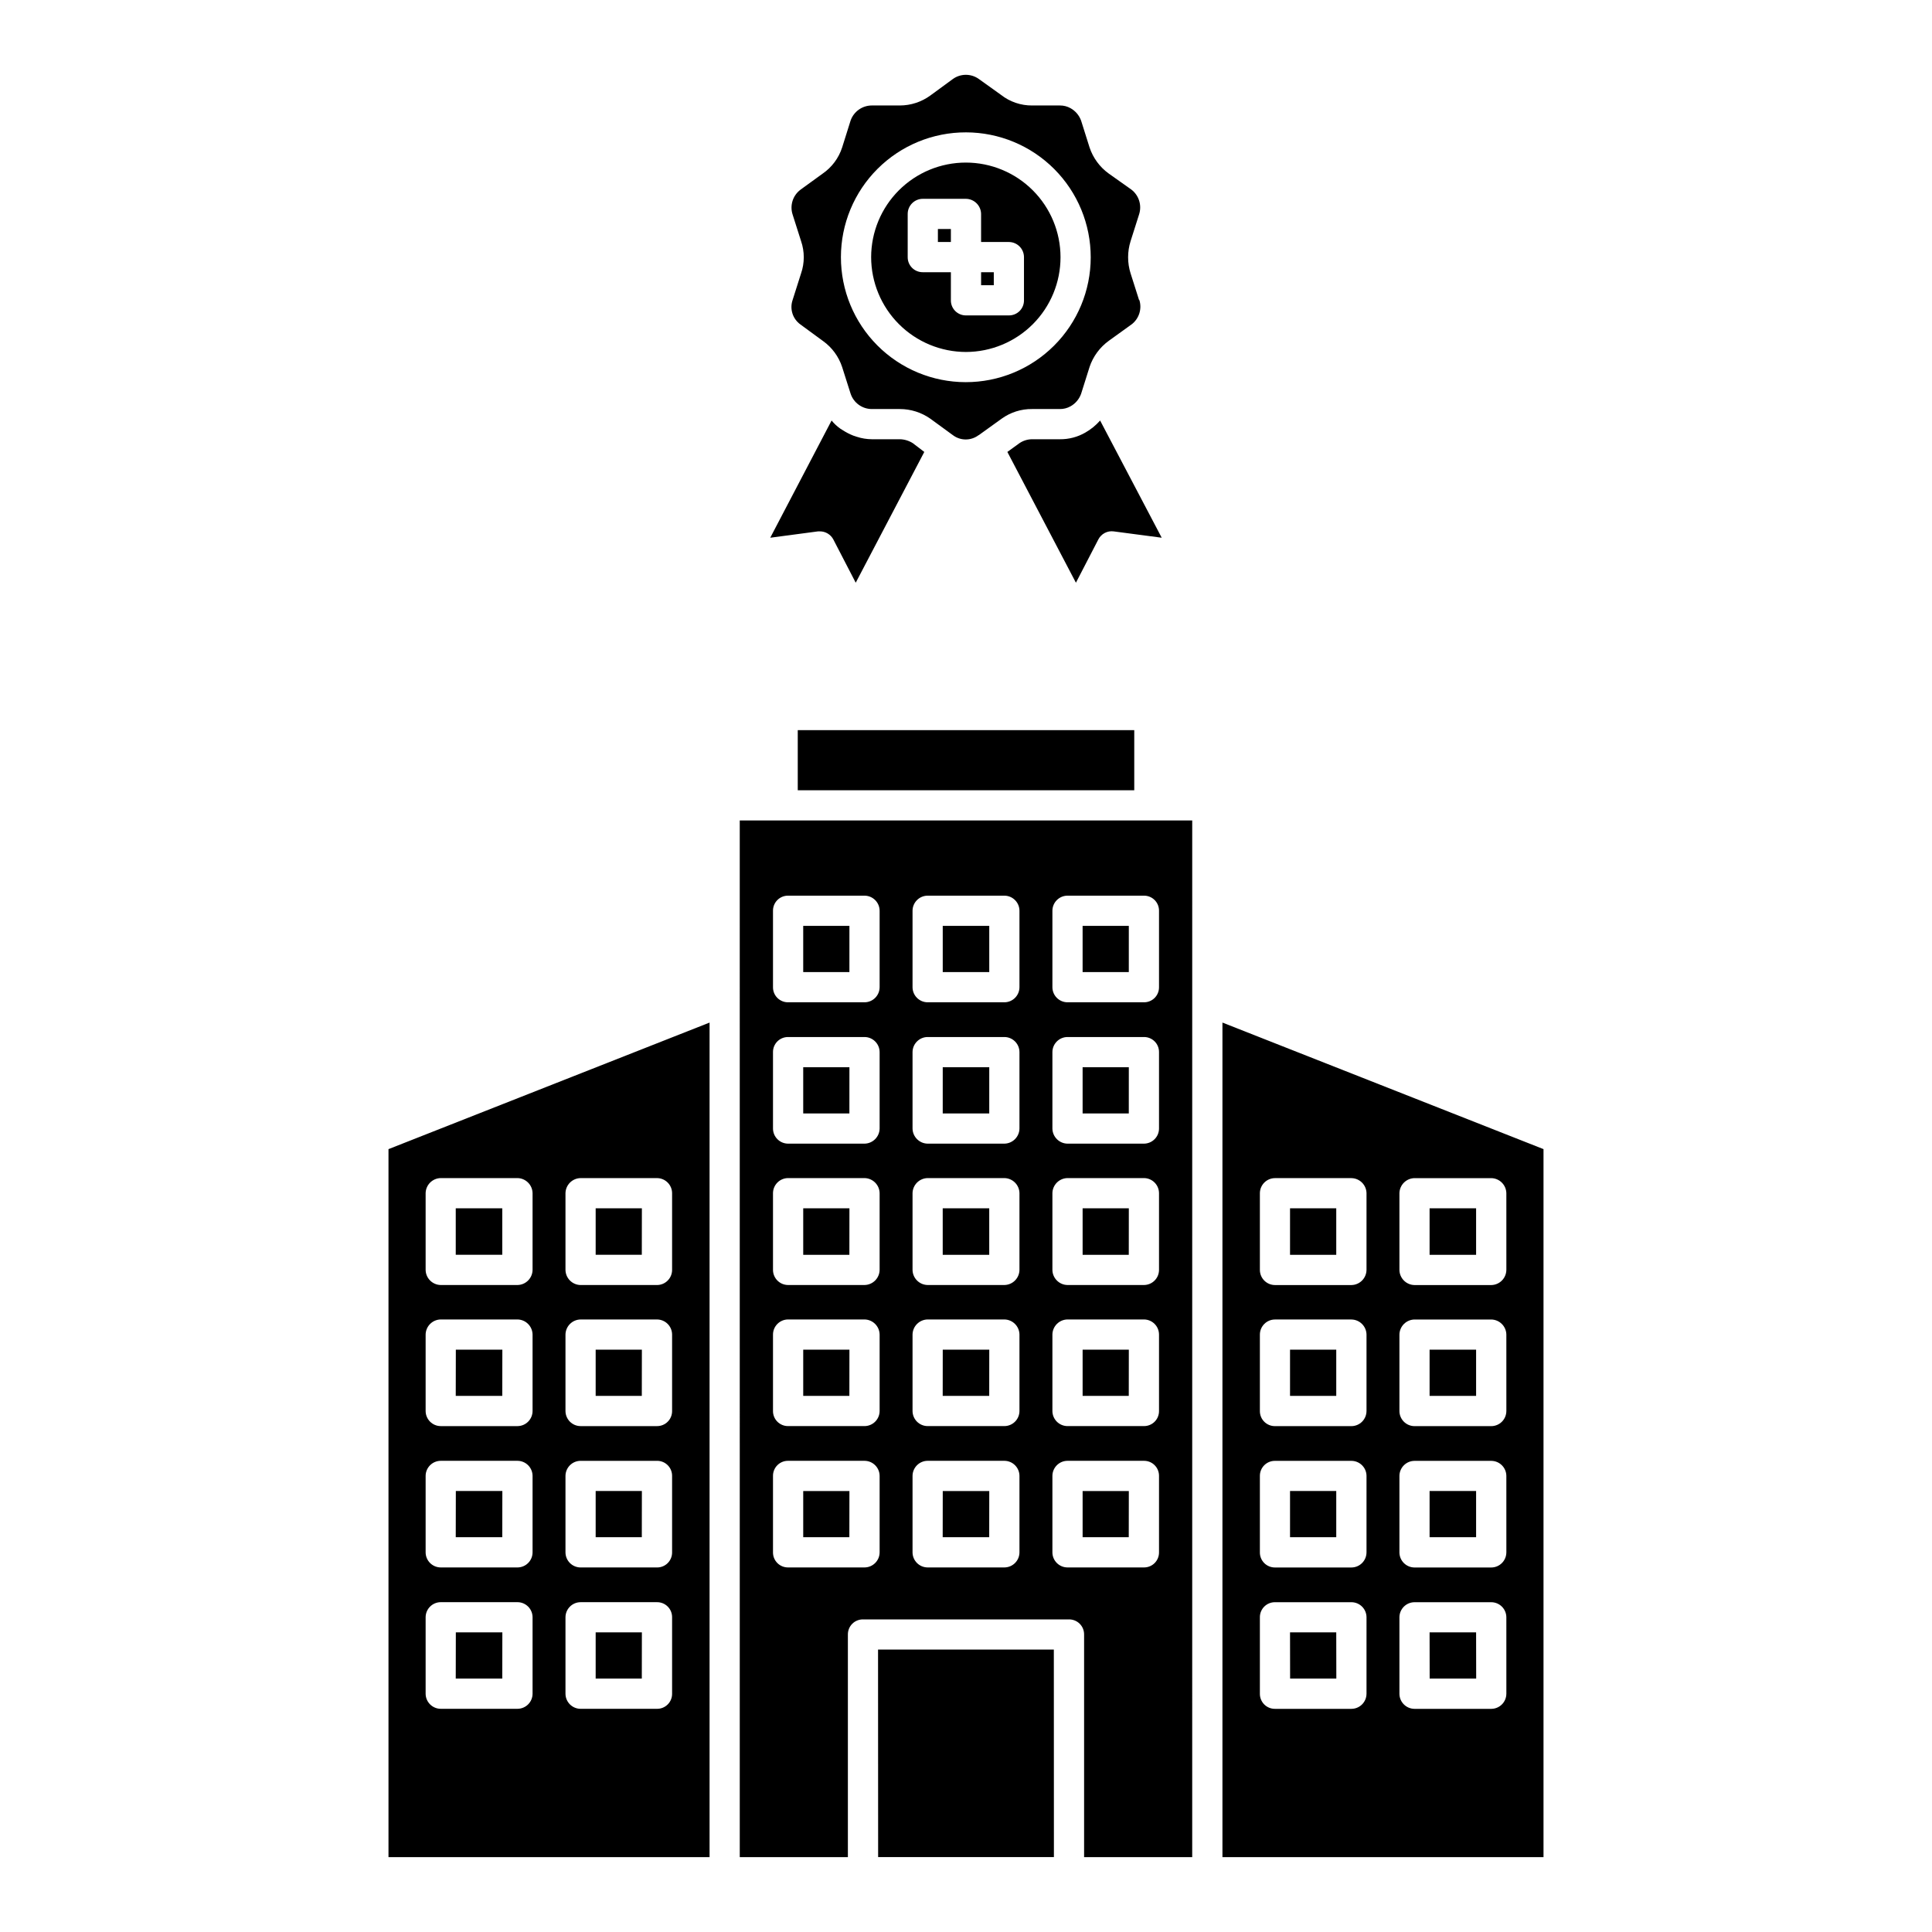 <?xml version="1.0" encoding="UTF-8"?>
<!-- Uploaded to: SVG Repo, www.svgrepo.com, Generator: SVG Repo Mixer Tools -->
<svg fill="#000000" width="800px" height="800px" version="1.1" viewBox="144 144 512 512" xmlns="http://www.w3.org/2000/svg">
 <path d="m467.96 414.99v221.17h85.086v-187.63zm38.18 177.87h-0.004c-0.004 2.207-1.793 3.992-4 4h-20.25c-1.066 0.012-2.09-0.406-2.844-1.16-0.75-0.754-1.172-1.777-1.16-2.84v-20.254c-0.012-1.066 0.41-2.09 1.16-2.844 0.754-0.75 1.777-1.172 2.844-1.16h20.254c2.207 0.008 3.996 1.793 4 4.004zm0-37.465h-0.004c-0.004 2.207-1.793 3.996-4 4.004h-20.25c-1.066 0.008-2.09-0.41-2.844-1.164-0.75-0.75-1.172-1.773-1.16-2.84v-20.25c-0.012-1.066 0.406-2.09 1.16-2.844 0.754-0.75 1.777-1.172 2.844-1.16h20.254c2.207 0.008 3.996 1.797 4 4.004zm0-37.461h-0.004c-0.004 2.207-1.793 3.996-4 4.004h-20.25c-1.066 0.008-2.09-0.41-2.844-1.164-0.75-0.75-1.172-1.777-1.16-2.84v-20.254c0.008-2.207 1.797-3.996 4.004-4h20.254c2.195 0.031 3.965 1.805 4 4zm0-37.383h-0.004c-0.031 2.195-1.805 3.969-4 4h-20.25c-2.207-0.004-3.996-1.793-4.004-4v-20.332c0.008-2.207 1.793-3.996 4.004-4.004h20.254c2.195 0.035 3.965 1.809 4 4.004zm37.062 112.31h-0.004c-0.008 2.207-1.793 3.992-4.004 4h-20.328c-2.207-0.008-3.996-1.793-4.004-4v-20.254c0.008-2.211 1.793-3.996 4.004-4.004h20.332c2.207 0.008 3.996 1.793 4 4.004zm0-37.465h-0.004c-0.008 2.207-1.793 3.996-4.004 4.004h-20.328c-2.207-0.008-3.996-1.797-4.004-4.004v-20.25c0.008-2.207 1.793-3.996 4.004-4.004h20.332c2.207 0.008 3.996 1.797 4 4.004zm0-37.461h-0.004c-0.004 2.207-1.793 3.996-4.004 4.004h-20.328c-2.211-0.008-3.996-1.797-4.004-4.004v-20.254c0.035-2.195 1.809-3.965 4.004-4h20.332c2.195 0.035 3.969 1.805 4 4zm0-37.383h-0.004c-0.035 2.195-1.805 3.969-4.004 4h-20.328c-2.195-0.031-3.969-1.805-4.004-4v-20.332c0.035-2.195 1.809-3.969 4.004-4.004h20.332c2.195 0.035 3.965 1.809 4 4.004zm-296.25 155.61h85.09v-221.17l-85.09 33.539zm46.906-175.95c0.035-2.195 1.805-3.969 4.004-4.004h20.25c2.207 0.008 3.996 1.797 4 4.004v20.332c-0.008 2.207-1.793 3.996-4 4h-20.25c-2.199-0.031-3.969-1.805-4.004-4zm0 37.461c0.035-2.195 1.805-3.969 4.004-4h20.25c2.207 0.008 3.992 1.793 4 4v20.254c0.012 1.062-0.406 2.09-1.16 2.84-0.754 0.754-1.777 1.172-2.84 1.164h-20.25c-2.211-0.008-3.996-1.797-4.004-4.004zm0 37.465c0.008-2.207 1.793-3.996 4.004-4.004h20.25c1.062-0.012 2.09 0.406 2.84 1.16 0.754 0.754 1.172 1.777 1.16 2.844v20.25c0.012 1.066-0.406 2.09-1.16 2.844-0.754 0.754-1.777 1.172-2.84 1.16h-20.25c-2.211-0.008-3.996-1.793-4.004-4.004zm0 37.461c0.008-2.207 1.793-3.996 4.004-4.004h20.25c1.062-0.012 2.086 0.406 2.84 1.16 0.754 0.754 1.172 1.777 1.16 2.844v20.254c0.012 1.062-0.406 2.086-1.16 2.84-0.754 0.754-1.777 1.172-2.84 1.16h-20.25c-2.211-0.008-3.996-1.793-4.004-4zm-37.062-112.39c0.035-2.195 1.809-3.969 4.004-4.004h20.336c2.195 0.035 3.965 1.809 4 4.004v20.332c-0.035 2.195-1.805 3.969-4 4h-20.336c-2.195-0.031-3.969-1.805-4.004-4zm0 37.461c0.035-2.195 1.809-3.969 4.004-4h20.336c2.195 0.031 3.965 1.805 4 4v20.254c-0.004 2.211-1.793 4-4 4.008h-20.336c-2.207-0.008-3.996-1.797-4.004-4.004zm0 37.465c0.008-2.207 1.797-3.996 4.004-4.004h20.336c2.207 0.008 3.996 1.797 4 4.004v20.25c-0.004 2.211-1.793 3.996-4 4.004h-20.336c-2.207-0.008-3.996-1.793-4.004-4.004zm0 37.461c0.008-2.211 1.797-3.996 4.004-4.004h20.336c2.207 0.008 3.996 1.793 4 4.004v20.254c-0.004 2.207-1.793 3.992-4 4h-20.336c-2.207-0.008-3.996-1.793-4.004-4zm83.25 63.559h28.652v-58.996c-0.008-1.066 0.41-2.09 1.164-2.844 0.75-0.75 1.777-1.168 2.84-1.156h54.59c1.066-0.012 2.09 0.406 2.844 1.156 0.754 0.754 1.172 1.777 1.16 2.844v58.996h28.652l0.004-274.73h-119.91zm82.852-250.79c0.004-2.207 1.793-3.996 4-4.004h20.25c1.066-0.012 2.09 0.406 2.844 1.16 0.754 0.754 1.172 1.777 1.16 2.844v20.25c0.012 1.066-0.406 2.09-1.16 2.844-0.754 0.754-1.777 1.172-2.844 1.16h-20.25c-2.207-0.008-3.996-1.797-4-4.004zm0 37.461c0.004-2.207 1.793-3.996 4-4.004h20.25c1.066-0.012 2.09 0.41 2.844 1.16 0.754 0.754 1.172 1.777 1.16 2.844v20.25c-0.008 2.211-1.797 3.996-4.004 4.004h-20.25c-2.195-0.035-3.969-1.805-4-4.004zm0 37.383c0.031-2.195 1.805-3.969 4-4.004h20.25c2.211 0.008 3.996 1.797 4.004 4.004v20.332c-0.008 2.207-1.797 3.996-4.004 4h-20.25c-2.195-0.031-3.969-1.805-4-4zm0 37.461c0.031-2.195 1.805-3.969 4-4h20.25c2.207 0.004 3.996 1.793 4.004 4v20.254c0.012 1.066-0.406 2.09-1.16 2.844-0.754 0.75-1.777 1.168-2.844 1.16h-20.25c-2.207-0.008-3.996-1.797-4-4.004zm0 37.465c0.004-2.207 1.793-3.996 4-4.004h20.25c1.066-0.012 2.09 0.406 2.844 1.16 0.754 0.754 1.172 1.777 1.16 2.844v20.25c0.012 1.066-0.406 2.09-1.16 2.844-0.754 0.754-1.777 1.172-2.844 1.16h-20.25c-2.207-0.008-3.996-1.793-4-4.004zm-37.066-149.77c0.008-2.207 1.797-3.996 4.004-4.004h20.332c2.207 0.008 3.996 1.797 4 4.004v20.25c-0.004 2.207-1.793 3.996-4 4.004h-20.332c-2.211-0.008-3.996-1.797-4.004-4.004zm0 37.461c0.008-2.207 1.797-3.996 4.004-4.004h20.332c2.207 0.008 3.996 1.797 4 4.004v20.25c-0.031 2.199-1.805 3.969-4 4.004h-20.332c-2.195-0.035-3.969-1.809-4.004-4.004zm0 37.383c0.035-2.195 1.809-3.965 4.004-4.004h20.332c2.195 0.035 3.969 1.809 4 4.004v20.332c-0.031 2.195-1.805 3.969-4 4h-20.332c-2.195-0.035-3.969-1.805-4.004-4zm0 37.461c0.035-2.195 1.809-3.965 4.004-4h20.332c2.195 0.031 3.969 1.805 4 4v20.254c-0.004 2.207-1.793 3.996-4 4.004h-20.332c-2.211-0.008-3.996-1.797-4.004-4.004zm0 37.465c0.008-2.207 1.797-3.996 4.004-4.004h20.332c2.207 0.008 3.996 1.797 4 4.004v20.25c-0.004 2.211-1.793 3.996-4 4.004h-20.332c-2.207-0.008-3.996-1.797-4.004-4.004zm-36.98-149.77c-0.012-1.066 0.406-2.09 1.16-2.844 0.754-0.754 1.777-1.172 2.844-1.16h20.25c2.207 0.008 3.996 1.797 4.004 4.004v20.25c-0.008 2.207-1.797 3.996-4.004 4.004h-20.25c-1.066 0.012-2.09-0.41-2.844-1.16-0.754-0.754-1.172-1.777-1.16-2.844zm0 37.461c-0.012-1.066 0.406-2.09 1.16-2.844 0.754-0.75 1.777-1.168 2.844-1.16h20.25c2.207 0.008 3.996 1.797 4.004 4.004v20.25c-0.035 2.199-1.809 3.969-4.004 4.004h-20.25c-2.207-0.008-3.996-1.793-4.004-4.004zm0 37.383c0.008-2.207 1.797-3.996 4.004-4.004h20.25c2.195 0.035 3.969 1.809 4.004 4.004v20.332c-0.035 2.195-1.809 3.969-4.004 4h-20.25c-2.207-0.004-3.996-1.793-4.004-4zm0 37.461c0.008-2.207 1.797-3.992 4.004-4h20.25c2.195 0.031 3.969 1.805 4.004 4v20.254c-0.008 2.207-1.797 3.996-4.004 4.004h-20.25c-1.066 0.008-2.09-0.41-2.844-1.164-0.75-0.75-1.172-1.777-1.16-2.84zm0 37.465c-0.012-1.066 0.406-2.09 1.16-2.844 0.754-0.754 1.777-1.172 2.844-1.16h20.25c2.207 0.008 3.996 1.797 4.004 4.004v20.25c-0.008 2.211-1.797 3.996-4.004 4.004h-20.25c-1.066 0.012-2.09-0.406-2.844-1.16-0.754-0.754-1.172-1.777-1.16-2.844zm6.562-197.64h89.176v15.93h-89.176zm50.75 64.117h-12.328v-12.246h12.328zm-37.062 0h-12.242v-12.246h12.246zm74.043 0h-12.242v-12.246h12.246zm-36.984 37.465h-12.328l0.004-12.246h12.328zm-37.062 0h-12.238v-12.246h12.246zm74.043 0h-12.238v-12.246h12.246zm-36.984 37.461h-12.328v-12.328h12.328zm-37.062 0h-12.234v-12.328h12.246zm74.043 0h-12.234v-12.328h12.246zm-36.984 37.383h-12.328l0.012-12.246h12.328zm-37.062 0h-12.23v-12.246h12.246zm74.043 0h-12.23v-12.246h12.246zm-36.984 37.461h-12.328l0.016-12.246h12.328zm-37.062 0h-12.227v-12.246h12.246zm74.043 0h-12.227v-12.246h12.246zm-66.441 29.777h46.586l0.02 54.996h-46.582zm109.18-116.95h12.25v12.328h-12.25zm36.984 0h12.328v12.328h-12.328zm-36.984 37.465h12.25v12.246h-12.25zm36.984 0h12.328v12.246h-12.328zm-36.984 37.461h12.25v12.246h-12.25zm36.984 0h12.328v12.246h-12.328zm-36.984 37.461h12.25l0.02 12.246h-12.25zm36.984 0h12.328l0.02 12.246h-12.328zm-208.77-100.06h-12.227v-12.328h12.246zm-36.98 0h-12.328v-12.328h12.328zm36.98 37.383h-12.227v-12.246h12.246zm-36.98 0h-12.328l0.023-12.246h12.328zm36.98 37.461h-12.227v-12.246h12.246zm-36.98 0h-12.328l0.023-12.246h12.328zm36.98 37.465h-12.227v-12.25h12.246zm-36.98 0h-12.328l0.023-12.25h12.328zm174.76-302.34-12.727-1.68c-1.68-0.227-3.32 0.645-4.082 2.16l-5.926 11.445-18.168-34.66 3.199-2.32c0.992-0.676 2.164-1.039 3.367-1.043h7.363c2.359 0.023 4.68-0.582 6.723-1.762 1.477-0.84 2.805-1.922 3.926-3.199zm-91.094-1.68-12.648 1.68 16.254-31.059c0.672 0.82 1.453 1.547 2.32 2.16 0.234 0.156 0.398 0.234 0.641 0.402 0.883 0.574 1.82 1.055 2.801 1.441 0.32 0.078 0.641 0.234 0.961 0.32v-0.004c1.266 0.414 2.59 0.629 3.922 0.641h7.441c1.223 0.023 2.414 0.387 3.445 1.043l3.039 2.32-18.172 34.66-5.922-11.445h0.004c-0.703-1.34-2.094-2.176-3.606-2.164zm-6.723-61.316c-0.816 2.383 0.027 5.019 2.078 6.484l6.004 4.402v-0.004c2.371 1.703 4.137 4.113 5.047 6.887l2.238 7.047v-0.004c0.801 2.426 3.055 4.066 5.606 4.082h7.441c2.898 0 5.719 0.895 8.09 2.562l5.922 4.324v-0.004c1.992 1.547 4.773 1.578 6.805 0.082l0.156-0.078 6.004-4.324c2.352-1.699 5.184-2.598 8.086-2.562h7.363c0.98 0.008 1.949-0.238 2.805-0.719 1.297-0.723 2.289-1.887 2.797-3.281l2.246-7.125h-0.004c0.938-2.801 2.727-5.234 5.117-6.965l6.004-4.324v0.004c1.996-1.504 2.832-4.102 2.086-6.484h-0.078l-2.238-7.043h-0.004c-0.879-2.789-0.879-5.781 0-8.566l2.238-7.043v-0.004c0.805-2.43-0.031-5.106-2.078-6.641l-5.996-4.246c-2.356-1.715-4.117-4.121-5.039-6.883l-2.246-7.125c-0.508-1.395-1.5-2.559-2.797-3.281-0.855-0.48-1.82-0.73-2.801-0.719h-7.363c-2.988 0.027-5.898-0.961-8.25-2.805l-5.922-4.242c-2.039-1.441-4.766-1.441-6.805 0l-6.012 4.402c-2.348 1.715-5.18 2.641-8.086 2.644h-7.441c-2.527 0.012-4.769 1.613-5.606 4l-2.238 7.125c-0.918 2.832-2.746 5.281-5.203 6.961l-5.848 4.242v0.004c-2.023 1.52-2.856 4.156-2.078 6.562l2.242 7.043c0.957 2.777 0.957 5.793 0 8.566zm45.949-44.43c8.777 0.012 17.191 3.508 23.391 9.723s9.676 14.641 9.664 23.418c-0.008 8.777-3.508 17.191-9.723 23.391-6.211 6.203-14.637 9.68-23.414 9.668-8.777-0.008-17.191-3.508-23.395-9.723-6.199-6.211-9.676-14.637-9.668-23.414 0.004-8.781 3.5-17.203 9.715-23.402 6.219-6.203 14.645-9.68 23.43-9.66zm0 58.199c6.648-0.012 13.023-2.664 17.723-7.371 4.695-4.707 7.332-11.086 7.328-17.738-0.004-6.652-2.644-13.027-7.348-17.73-4.703-4.703-11.082-7.348-17.734-7.352-6.648-0.004-13.027 2.633-17.738 7.332-4.707 4.699-7.356 11.074-7.367 17.723 0.008 6.664 2.656 13.055 7.371 17.766 4.711 4.711 11.102 7.363 17.766 7.371zm-15.449-36.586c0.004-2.207 1.793-3.996 4-4h11.449c2.195 0.035 3.965 1.805 4 4v7.445h7.363c2.211 0.008 3.996 1.793 4.004 4.004v11.445c0.012 1.066-0.406 2.09-1.16 2.84-0.754 0.754-1.777 1.172-2.844 1.164h-11.363c-1.066 0.008-2.09-0.41-2.844-1.16-0.754-0.754-1.172-1.777-1.16-2.844v-7.445h-7.445c-1.062 0.012-2.086-0.406-2.84-1.16-0.754-0.754-1.172-1.777-1.16-2.84zm22.816 18.895h-3.363v-3.445h3.363zm-11.371-11.449h-3.441v-3.441h3.441z"/>
</svg>